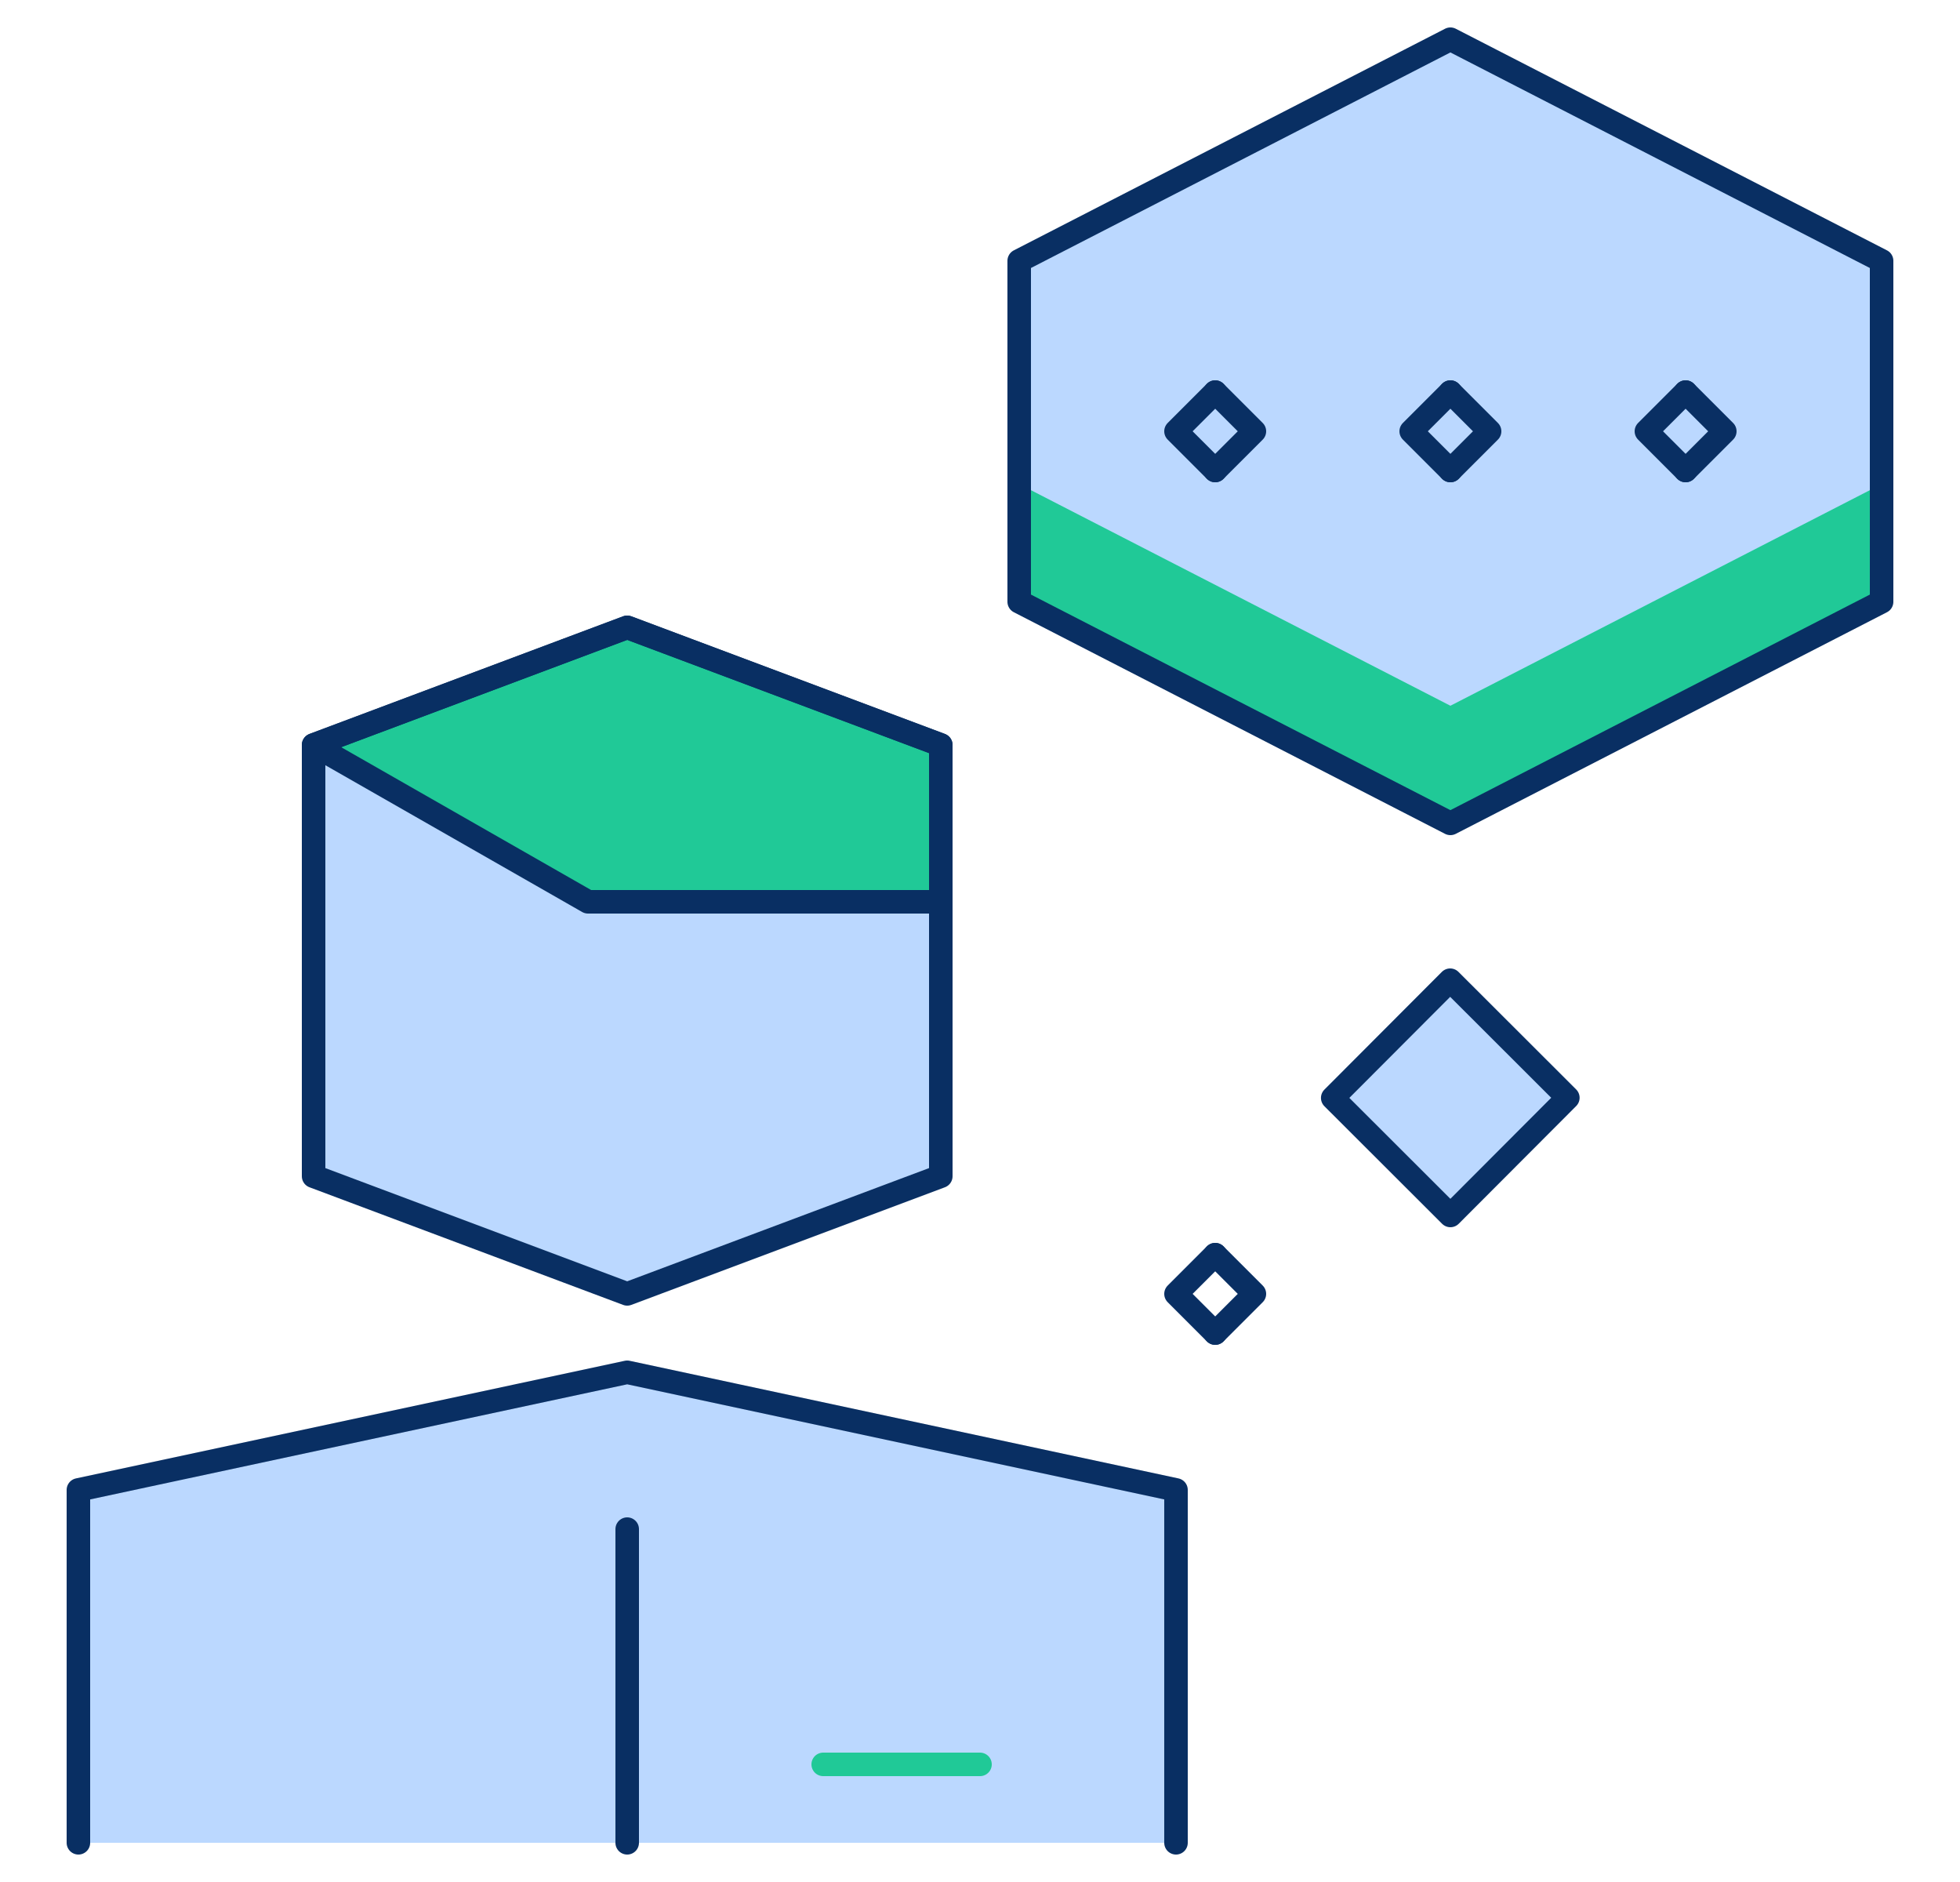 <svg width="25" height="24" viewBox="0 0 25 24" fill="none" xmlns="http://www.w3.org/2000/svg">
  <g clip-path="url(#clip0_6001_13315)">
    <path d="M13 7.674L18.5 10.5L24 7.674V3.326L18.5 0.5L13 3.326V7.674Z" fill="#BBD8FF"/>
    <path d="M12 15L8 16.5L4 15V9.5L8 8L12 9.5V15Z" fill="#BBD8FF"/>
    <path d="M15 23.5V19L8 17.5L1 19V23.5" fill="#BBD8FF"/>
    <path d="M18.497 12.5L16.999 14.001L18.5 15.5L19.998 13.999L18.497 12.5Z" fill="#BBD8FF"/>
    <path d="M13 6.174V7.674L18.5 10.5L24 7.674V6.174L18.5 9L13 6.174Z" fill="#20C997"/>
    <path d="M12 11.5H7.5L4 9.5L8 8L12 9.5V11.5Z" fill="#20C997"/>
    <path d="M13 7.674L18.5 10.5L24 7.674V3.326L18.5 0.5L13 3.326V7.674Z" stroke="#092F63" stroke-width="0.3" stroke-linecap="round" stroke-linejoin="round"/>
    <path d="M18.497 12.5L16.999 14.001L18.5 15.5L19.998 13.999L18.497 12.5Z" stroke="#092F63" stroke-width="0.3" stroke-linecap="round" stroke-linejoin="round"/>
    <path d="M15.5 16L15 16.5L15.5 17" stroke="#092F63" stroke-width="0.3" stroke-linecap="round" stroke-linejoin="round"/>
    <path d="M15.5 16L16 16.5L15.5 17" stroke="#092F63" stroke-width="0.3" stroke-linecap="round" stroke-linejoin="round"/>
    <path d="M12 15L8 16.5L4 15V9.5L8 8L12 9.5V15Z" stroke="#092F63" stroke-width="0.3" stroke-linecap="round" stroke-linejoin="round"/>
    <path d="M15 23.5V19L8 17.5L1 19V23.5" stroke="#092F63" stroke-width="0.3" stroke-linecap="round" stroke-linejoin="round"/>
    <path d="M8 19.5V23.5" stroke="#092F63" stroke-width="0.3" stroke-linecap="round" stroke-linejoin="round"/>
    <path d="M12 11.5H7.5L4 9.5L8 8L12 9.5V11.5Z" stroke="#092F63" stroke-width="0.3" stroke-linecap="round" stroke-linejoin="round"/>
    <path d="M10.5 22.5H12.5" stroke="#20C997" stroke-width="0.3" stroke-linecap="round" stroke-linejoin="round"/>
    <path d="M21.5 5L21 5.5L21.5 6" stroke="#092F63" stroke-width="0.3" stroke-linecap="round" stroke-linejoin="round"/>
    <path d="M21.5 5L22 5.5L21.5 6" stroke="#092F63" stroke-width="0.3" stroke-linecap="round" stroke-linejoin="round"/>
    <path d="M18.5 5L18 5.5L18.5 6" stroke="#092F63" stroke-width="0.3" stroke-linecap="round" stroke-linejoin="round"/>
    <path d="M18.5 5L19 5.5L18.5 6" stroke="#092F63" stroke-width="0.3" stroke-linecap="round" stroke-linejoin="round"/>
    <path d="M15.5 5L15 5.5L15.5 6" stroke="#092F63" stroke-width="0.3" stroke-linecap="round" stroke-linejoin="round"/>
    <path d="M15.5 5L16 5.5L15.5 6" stroke="#092F63" stroke-width="0.3" stroke-linecap="round" stroke-linejoin="round"/>
  </g>
  <defs>
    <clipPath id="clip0_6001_13315">
      <rect width="24" height="24" fill="white" transform="translate(0.5)"/>
    </clipPath>
  </defs>
</svg>
